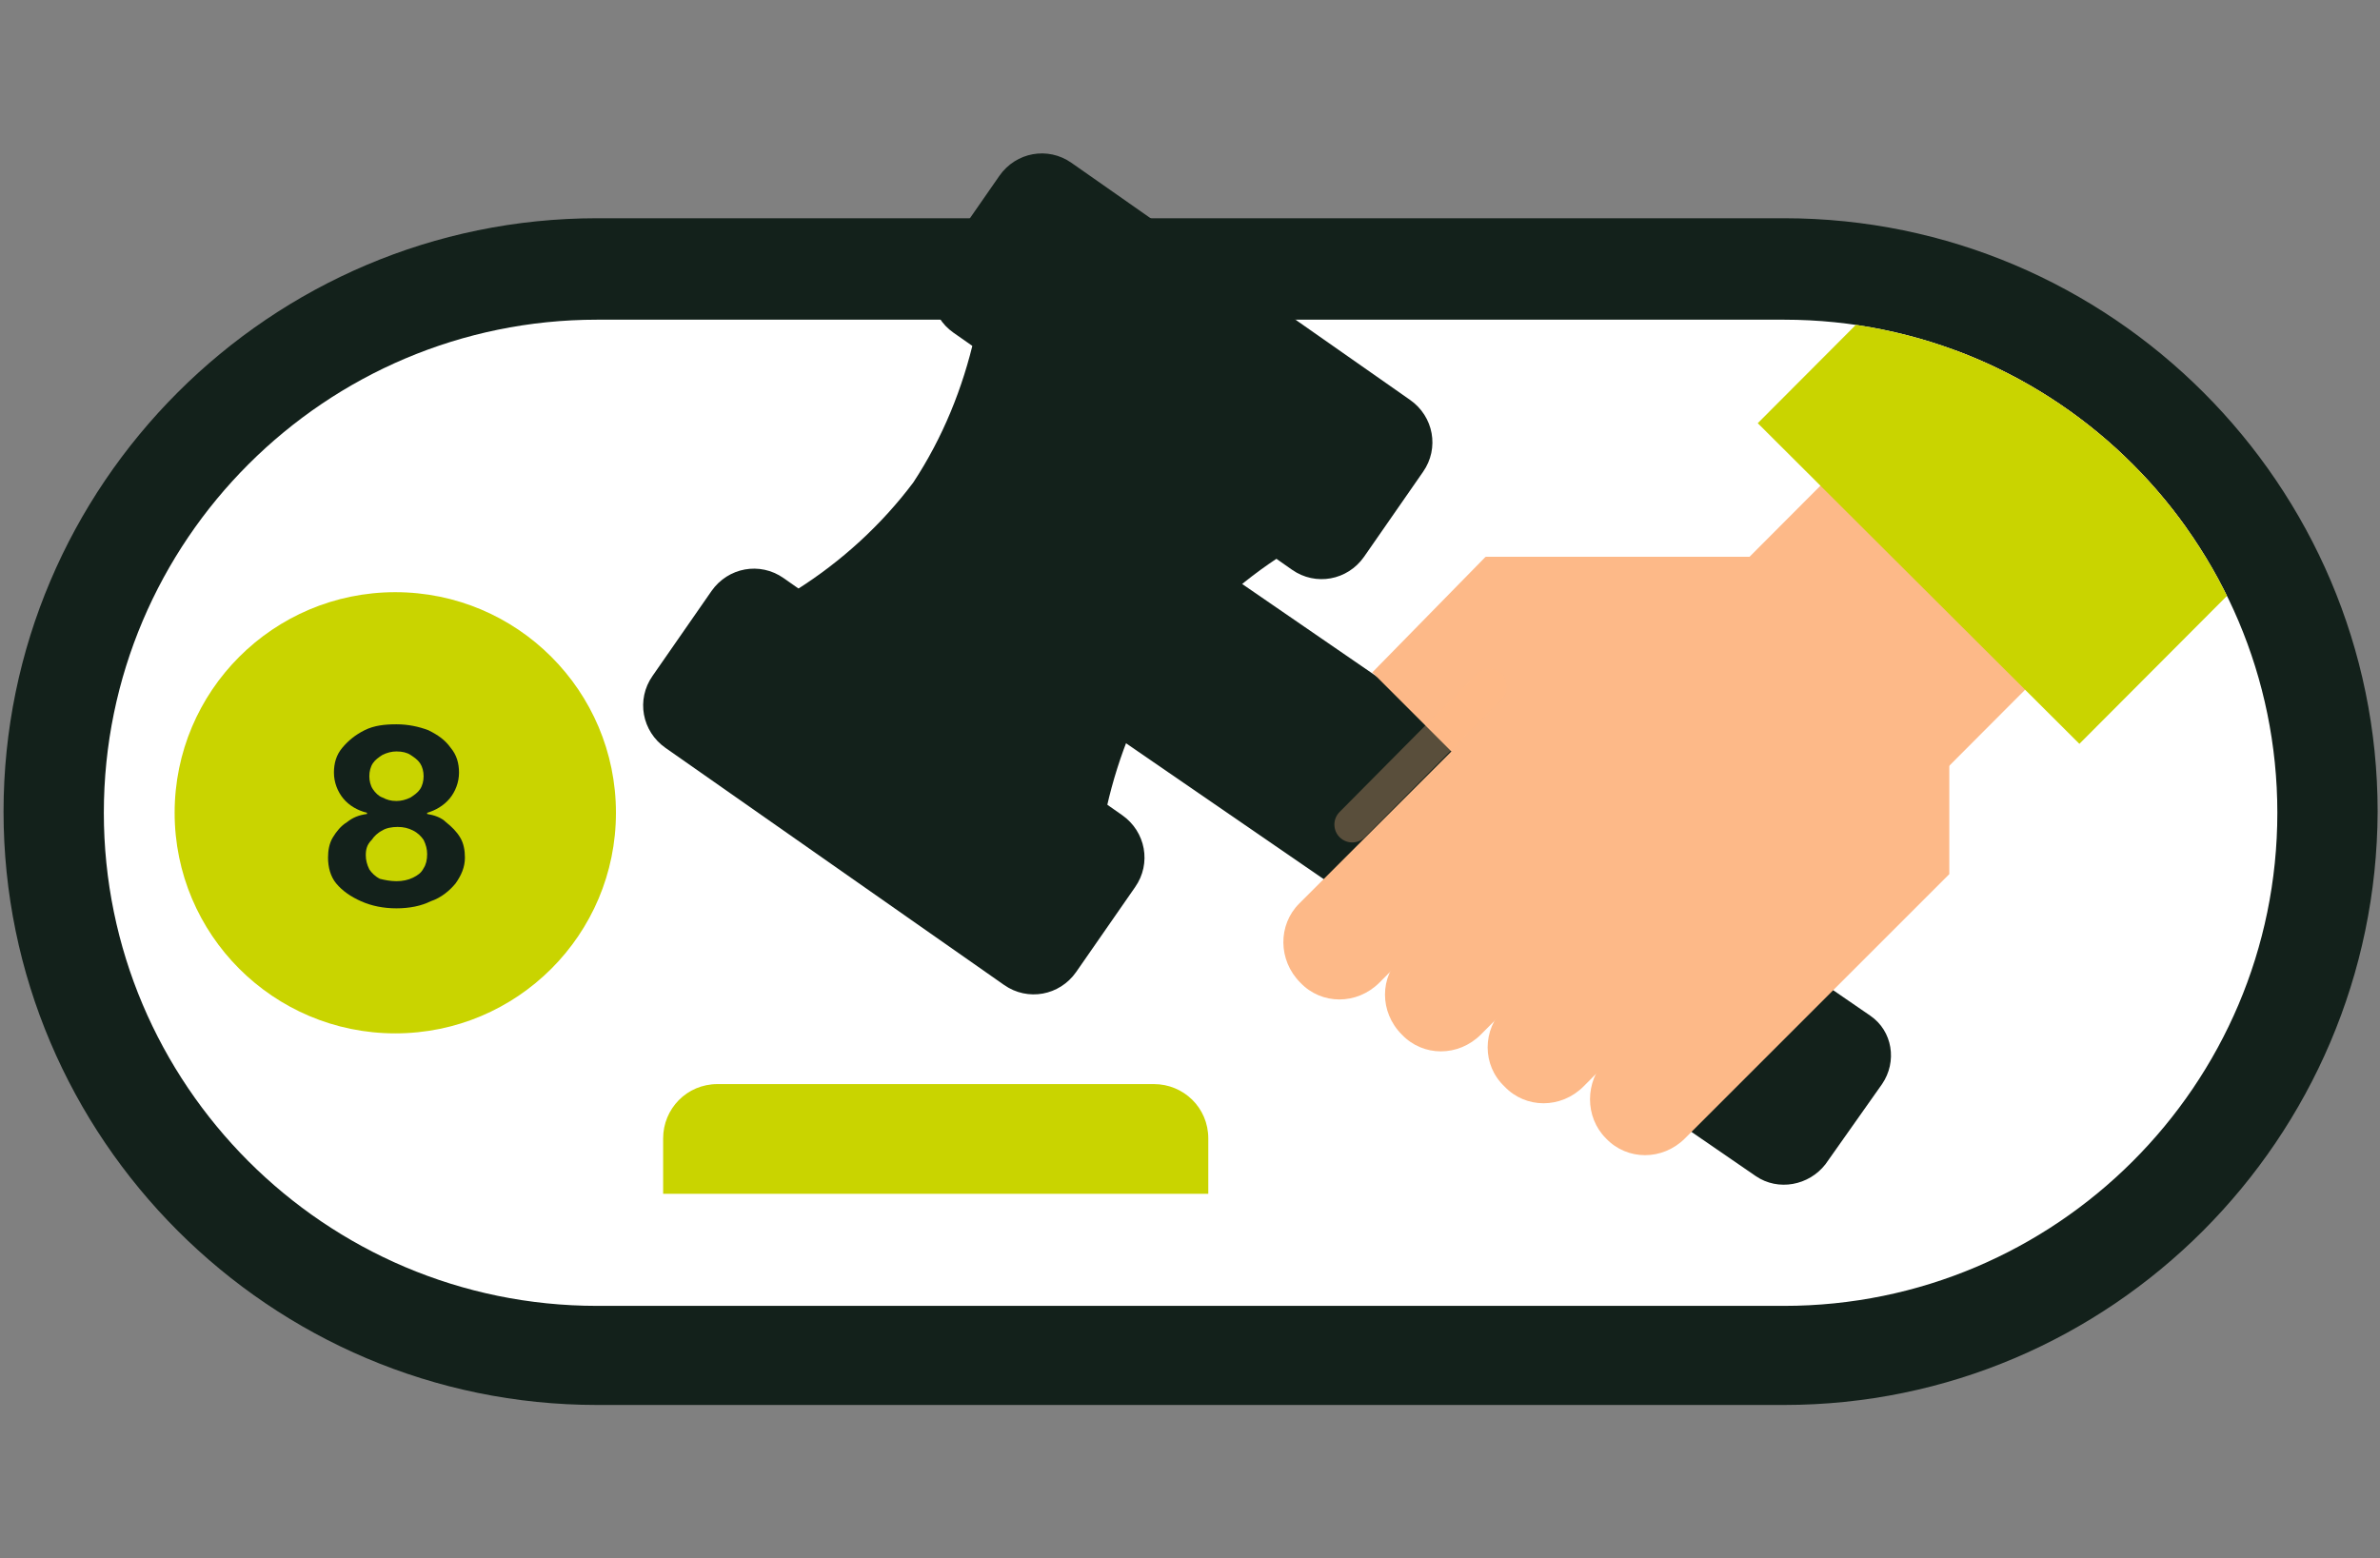 <?xml version="1.0" encoding="utf-8"?>
<!-- Generator: Adobe Illustrator 26.4.1, SVG Export Plug-In . SVG Version: 6.00 Build 0)  -->
<svg version="1.1" id="Layer_1" xmlns="http://www.w3.org/2000/svg" xmlns:xlink="http://www.w3.org/1999/xlink" x="0px" y="0px"
	 viewBox="0 0 201.7 132.1" style="enable-background:new 0 0 201.7 132.1;" xml:space="preserve">
<rect x="0" y="0" width="201.7" height="132.1" fill="#808080" stroke="none"/>
<style type="text/css">
	.st0{opacity:0.35;fill:#C9D400;}
	.st1{fill:#1D1D1B;}
	.st2{fill:#C9D400;}
	.st3{fill:#1D1719;}
	.st4{clip-path:url(#SVGID_00000114039536414043621060000004914849940559476108_);}
	.st5{opacity:0.2;}
	.st6{fill:#FFFFFF;}
	.st7{fill:#13211B;}
	.st8{fill:none;stroke:#C9D400;stroke-miterlimit:10;}
	.st9{opacity:0.47;}
	.st10{opacity:0.57;fill:#13211B;}
	.st11{fill:#034EA2;}
	.st12{fill:#FBED21;}
	.st13{clip-path:url(#SVGID_00000021837530626706367580000009859076745586439843_);}
	.st14{fill:url(#SVGID_00000154392172295877670070000017101737389586774716_);}
	.st15{fill:url(#SVGID_00000008117765371031085240000005857699815004363430_);}
	.st16{fill:#20B8C4;}
	.st17{fill:none;}
	.st18{fill:url(#SVGID_00000070810829754997466240000010015031467834050485_);}
	.st19{opacity:0.1;}
	.st20{fill:url(#SVGID_00000066508497621917895510000015909071442764129719_);}
	.st21{fill:none;stroke:#13211B;stroke-miterlimit:10;}
	.st22{fill:#FFFFFF;stroke:#13211B;stroke-miterlimit:10;}
	.st23{clip-path:url(#SVGID_00000070814334831886695420000007757557760778526373_);}
	.st24{fill:#FDB988;}
	
		.st25{opacity:0.3;fill:none;stroke:#FDB988;stroke-width:6.902;stroke-linecap:round;stroke-linejoin:round;stroke-miterlimit:10;}
	.st26{clip-path:url(#SVGID_00000168083057708469774820000009424316772845114036_);}
	.st27{fill:#EED7BA;}
	.st28{fill:#E8C8A1;}
	
		.st29{opacity:0.3;fill:none;stroke:#FDB988;stroke-width:7.642;stroke-linecap:round;stroke-linejoin:round;stroke-miterlimit:10;}
	.st30{clip-path:url(#SVGID_00000168083057708469774820000009424316772845114036_);fill:#FDB988;}
	.st31{clip-path:url(#SVGID_00000168083057708469774820000009424316772845114036_);fill:none;}
	.st32{clip-path:url(#SVGID_00000080909152926543336300000004502555283652615084_);}
	.st33{fill:url(#SVGID_00000163030345845425223630000005809773458281881230_);}
	.st34{fill:url(#SVGID_00000098924973003783713300000016067645293377989772_);}
	.st35{fill:url(#SVGID_00000077321047382191736690000017590515180695741825_);}
	.st36{fill:url(#SVGID_00000154416387892029851070000003032382937016465841_);}
	.st37{clip-path:url(#SVGID_00000032632104616028016050000007241464257922139294_);}
	.st38{clip-path:url(#SVGID_00000062150017756713365630000011803542515424607621_);}
	.st39{clip-path:url(#SVGID_00000062150017756713365630000011803542515424607621_);fill:#FDB988;}
	.st40{clip-path:url(#SVGID_00000062150017756713365630000011803542515424607621_);fill:none;}
	.st41{clip-path:url(#SVGID_00000001635718166452114810000013048876872302599816_);}
	.st42{clip-path:url(#SVGID_00000095329622226163097200000017085371193809189273_);}
	.st43{clip-path:url(#SVGID_00000095329622226163097200000017085371193809189273_);fill:#FDB988;}
	.st44{clip-path:url(#SVGID_00000095329622226163097200000017085371193809189273_);fill:none;}
	.st45{clip-path:url(#SVGID_00000145034510786585191840000016908961040878721166_);}
	.st46{clip-path:url(#SVGID_00000145034510786585191840000016908961040878721166_);fill:#C9D400;}
	.st47{clip-path:url(#SVGID_00000156555592770440079600000016739849543310488753_);}
	
		.st48{opacity:0.3;fill:none;stroke:#FDB988;stroke-width:5.564;stroke-linecap:round;stroke-linejoin:round;stroke-miterlimit:10;}
	.st49{clip-path:url(#SVGID_00000103251161693761415780000008416342238840409531_);}
	.st50{fill:#F0C419;}
	.st51{fill-rule:evenodd;clip-rule:evenodd;fill:#13211B;}
	.st52{clip-path:url(#SVGID_00000046298888234620520590000011791630495185150386_);}
	
		.st53{opacity:0.3;fill:none;stroke:#FDB988;stroke-width:4.572;stroke-linecap:round;stroke-linejoin:round;stroke-miterlimit:10;}
	.st54{clip-path:url(#SVGID_00000104677790684388254010000003449869101080705417_);}
	.st55{clip-path:url(#SVGID_00000011722114804579528520000010483252969399544245_);}
	
		.st56{opacity:0.3;fill:none;stroke:#FDB988;stroke-width:4.695;stroke-linecap:round;stroke-linejoin:round;stroke-miterlimit:10;}
	.st57{clip-path:url(#SVGID_00000082352924169139516780000011347967369874100404_);fill:#13211B;}
	.st58{clip-path:url(#SVGID_00000077314784479956203800000005494694874027393443_);fill:#C9D400;}
	.st59{clip-path:url(#SVGID_00000168110485458462057510000015037294305177828498_);}
	.st60{opacity:0.3;fill:#FDB988;}
	.st61{clip-path:url(#SVGID_00000067203400306219270800000003897524731451936410_);fill:#FDB988;}
	.st62{clip-path:url(#SVGID_00000121280381253752482270000014421041556078637702_);fill:#FDB988;}
	.st63{clip-path:url(#SVGID_00000095327923794483200330000009206522238441710223_);}
	.st64{clip-path:url(#SVGID_00000095327923794483200330000009206522238441710223_);fill:#C9D400;}
	.st65{clip-path:url(#SVGID_00000076580222638128292980000005149957853539938689_);}
	
		.st66{opacity:0.3;fill:none;stroke:#FDB988;stroke-width:3.587;stroke-linecap:round;stroke-linejoin:round;stroke-miterlimit:10;}
	.st67{clip-path:url(#SVGID_00000147906492281329282480000012295084036321582494_);}
	.st68{clip-path:url(#SVGID_00000128460320870844244380000010792928668446205343_);}
	.st69{opacity:0.3;fill:none;stroke:#FDB988;stroke-width:2.948;stroke-linecap:round;stroke-linejoin:round;stroke-miterlimit:10;}
	.st70{clip-path:url(#SVGID_00000016796885867653318790000002154191383423041710_);}
	.st71{clip-path:url(#SVGID_00000074410353506592590380000005841569220552618908_);}
	.st72{opacity:0.3;fill:none;stroke:#FDB988;stroke-width:3.027;stroke-linecap:round;stroke-linejoin:round;stroke-miterlimit:10;}
	.st73{clip-path:url(#SVGID_00000171684219568721963830000009139493719849699983_);fill:#13211B;}
	.st74{clip-path:url(#SVGID_00000121276225516198805350000012867553699733330070_);fill:#C9D400;}
	.st75{clip-path:url(#SVGID_00000020372283787894987300000001281051498465246850_);}
</style>
<path class="st2" d="M47.8,99.8h64.7v9.2H47.8V99.8z"/>
<g>
	<path class="st7" d="M151.2,119.1H50.6c-27.7,0-50.3-22.6-50.3-50.3c0-27.7,22.6-50.3,50.3-50.3h100.6c27.7,0,50.3,22.6,50.3,50.3
		C201.4,96.5,178.9,119.1,151.2,119.1"/>
	<path class="st6" d="M50.6,27.1c-23,0-41.8,18.7-41.8,41.8c0,23,18.7,41.8,41.8,41.8h100.6c23,0,41.8-18.7,41.8-41.8
		c0-23-18.7-41.8-41.8-41.8H50.6z"/>
	<circle class="st2" cx="33.5" cy="68.9" r="18.7"/>
	<g>
		<g>
			<path class="st7" d="M33.6,77c-1.1,0-2.1-0.2-3-0.6c-0.9-0.4-1.6-0.9-2.1-1.5c-0.5-0.6-0.7-1.4-0.7-2.2c0-0.6,0.1-1.2,0.4-1.7
				c0.3-0.5,0.7-1,1.2-1.3c0.5-0.4,1-0.6,1.7-0.7v-0.1c-0.8-0.2-1.5-0.6-2-1.2c-0.5-0.6-0.8-1.4-0.8-2.2c0-0.8,0.2-1.5,0.7-2.1
				c0.5-0.6,1.1-1.1,1.9-1.5c0.8-0.4,1.7-0.5,2.7-0.5c1,0,1.9,0.2,2.7,0.5c0.8,0.4,1.4,0.8,1.9,1.5c0.5,0.6,0.7,1.3,0.7,2.1
				c0,0.8-0.3,1.6-0.8,2.2c-0.5,0.6-1.2,1-1.9,1.2v0.1c0.6,0.1,1.2,0.3,1.6,0.7c0.5,0.4,0.9,0.8,1.2,1.3c0.3,0.5,0.4,1.1,0.4,1.7
				c0,0.8-0.3,1.5-0.8,2.2c-0.5,0.6-1.2,1.2-2.1,1.5C35.7,76.8,34.7,77,33.6,77z M33.6,74.7c0.5,0,1-0.1,1.4-0.3
				c0.4-0.2,0.7-0.4,0.9-0.8c0.2-0.3,0.3-0.7,0.3-1.2c0-0.4-0.1-0.8-0.3-1.2c-0.2-0.3-0.5-0.6-0.9-0.8c-0.4-0.2-0.8-0.3-1.3-0.3
				c-0.5,0-1,0.1-1.3,0.3c-0.4,0.2-0.7,0.5-0.9,0.8C31.1,71.6,31,72,31,72.5c0,0.4,0.1,0.8,0.3,1.2c0.2,0.3,0.5,0.6,0.9,0.8
				C32.6,74.6,33.1,74.7,33.6,74.7z M33.6,67.9c0.4,0,0.8-0.1,1.2-0.3c0.3-0.2,0.6-0.4,0.8-0.7c0.2-0.3,0.3-0.7,0.3-1.1
				c0-0.4-0.1-0.8-0.3-1.1c-0.2-0.3-0.5-0.5-0.8-0.7c-0.3-0.2-0.7-0.3-1.2-0.3c-0.4,0-0.8,0.1-1.2,0.3c-0.3,0.2-0.6,0.4-0.8,0.7
				c-0.2,0.3-0.3,0.7-0.3,1.1c0,0.4,0.1,0.8,0.3,1.1c0.2,0.3,0.5,0.6,0.8,0.7C32.8,67.8,33.1,67.9,33.6,67.9z"/>
		</g>
	</g>
	<path class="st2" d="M102.4,96.5c0-2.6-2.1-4.6-4.6-4.6h-37c-2.6,0-4.6,2.1-4.6,4.6v4.7h46.2V96.5z"/>
	<path class="st7" d="M93.2,51.3c-1.6,2.4-2.8,5-3.6,7.7l59.2,40.7c1.9,1.3,4.5,0.8,5.9-1l4.8-6.8c1.3-1.9,0.9-4.5-1-5.8
		c0,0,0,0,0,0L99.3,45.4c-2.3,1.7,0,1.6-1.7,3.9L93.2,51.3z"/>
	<path class="st7" d="M77.4,40.9c-2.7,3.6-6.1,6.7-9.9,9.1l26.3,18.4c1-4.4,2.7-8.6,5.2-12.4c2.7-3.6,6.1-6.7,9.9-9.1L82.6,28.5
		C81.6,32.9,79.9,37.1,77.4,40.9z"/>
	<path class="st7" d="M79.7,22.1l5-7.2c1.4-2,4.1-2.5,6.1-1.1l28.7,20.1c2,1.4,2.5,4.1,1.1,6.1l-5,7.2c-1.4,2-4.1,2.5-6.1,1.1
		L80.8,28.2C78.8,26.8,78.4,24.1,79.7,22.1z"/>
	<path class="st7" d="M55.3,57.3l5-7.2c1.4-2,4.1-2.5,6.1-1.1l28.7,20.1c2,1.4,2.5,4.1,1.1,6.1l-5,7.2c-1.4,2-4.1,2.5-6.1,1.1
		L56.4,63.4C54.4,62,53.9,59.3,55.3,57.3z"/>
	<g>
		<defs>
			<path id="SVGID_00000163074038788942657210000013317249898802809225_" d="M50.6,27.1c-23,0-41.8,18.7-41.8,41.8
				c0,23,18.7,41.8,41.8,41.8h100.6c23,0,41.8-18.7,41.8-41.8c0-23-18.7-41.8-41.8-41.8H50.6z"/>
		</defs>
		<clipPath id="SVGID_00000153690883316104149630000005012351261110750129_">
			<use xlink:href="#SVGID_00000163074038788942657210000013317249898802809225_"  style="overflow:visible;"/>
		</clipPath>
		<g style="clip-path:url(#SVGID_00000153690883316104149630000005012351261110750129_);">
			<polygon class="st24" points="125.9,47.2 136,57.3 126.4,67.1 116.3,57 			"/>
			<line class="st72" x1="126.2" y1="58.2" x2="114.6" y2="69.9"/>
			
				<rect x="126.3" y="29.2" transform="matrix(0.706 -0.708 0.708 0.706 21.015 133.466)" class="st24" width="90.1" height="24.5"/>
			<polygon class="st24" points="125.9,47.2 155.3,47.2 145.7,66.9 134.3,62.6 			"/>
			<path class="st24" d="M136.1,89.8l29.1-29.2l0,13.5l-22.4,22.4c-1.9,1.9-4.9,1.9-6.7,0C134.3,94.7,134.3,91.7,136.1,89.8"/>
			<path class="st24" d="M110.1,76.6L132.7,54l6.7,6.7l-22.5,22.6c-1.9,1.9-4.9,1.9-6.7,0C108.3,81.4,108.3,78.4,110.1,76.6"/>
			<path class="st24" d="M127.5,85.4L145.8,67l6.7,6.7l-18.3,18.4c-1.9,1.9-4.9,1.9-6.7,0C125.6,90.3,125.6,87.3,127.5,85.4"/>
			<path class="st24" d="M118.8,81l20.4-20.5l6.7,6.7l-20.4,20.5c-1.9,1.9-4.9,1.9-6.7,0C116.9,85.8,116.9,82.8,118.8,81"/>
			
				<rect x="156.2" y="14.6" transform="matrix(0.706 -0.708 0.708 0.706 28.352 136.157)" class="st2" width="44.2" height="38.5"/>
		</g>
	</g>
</g>
</svg>
